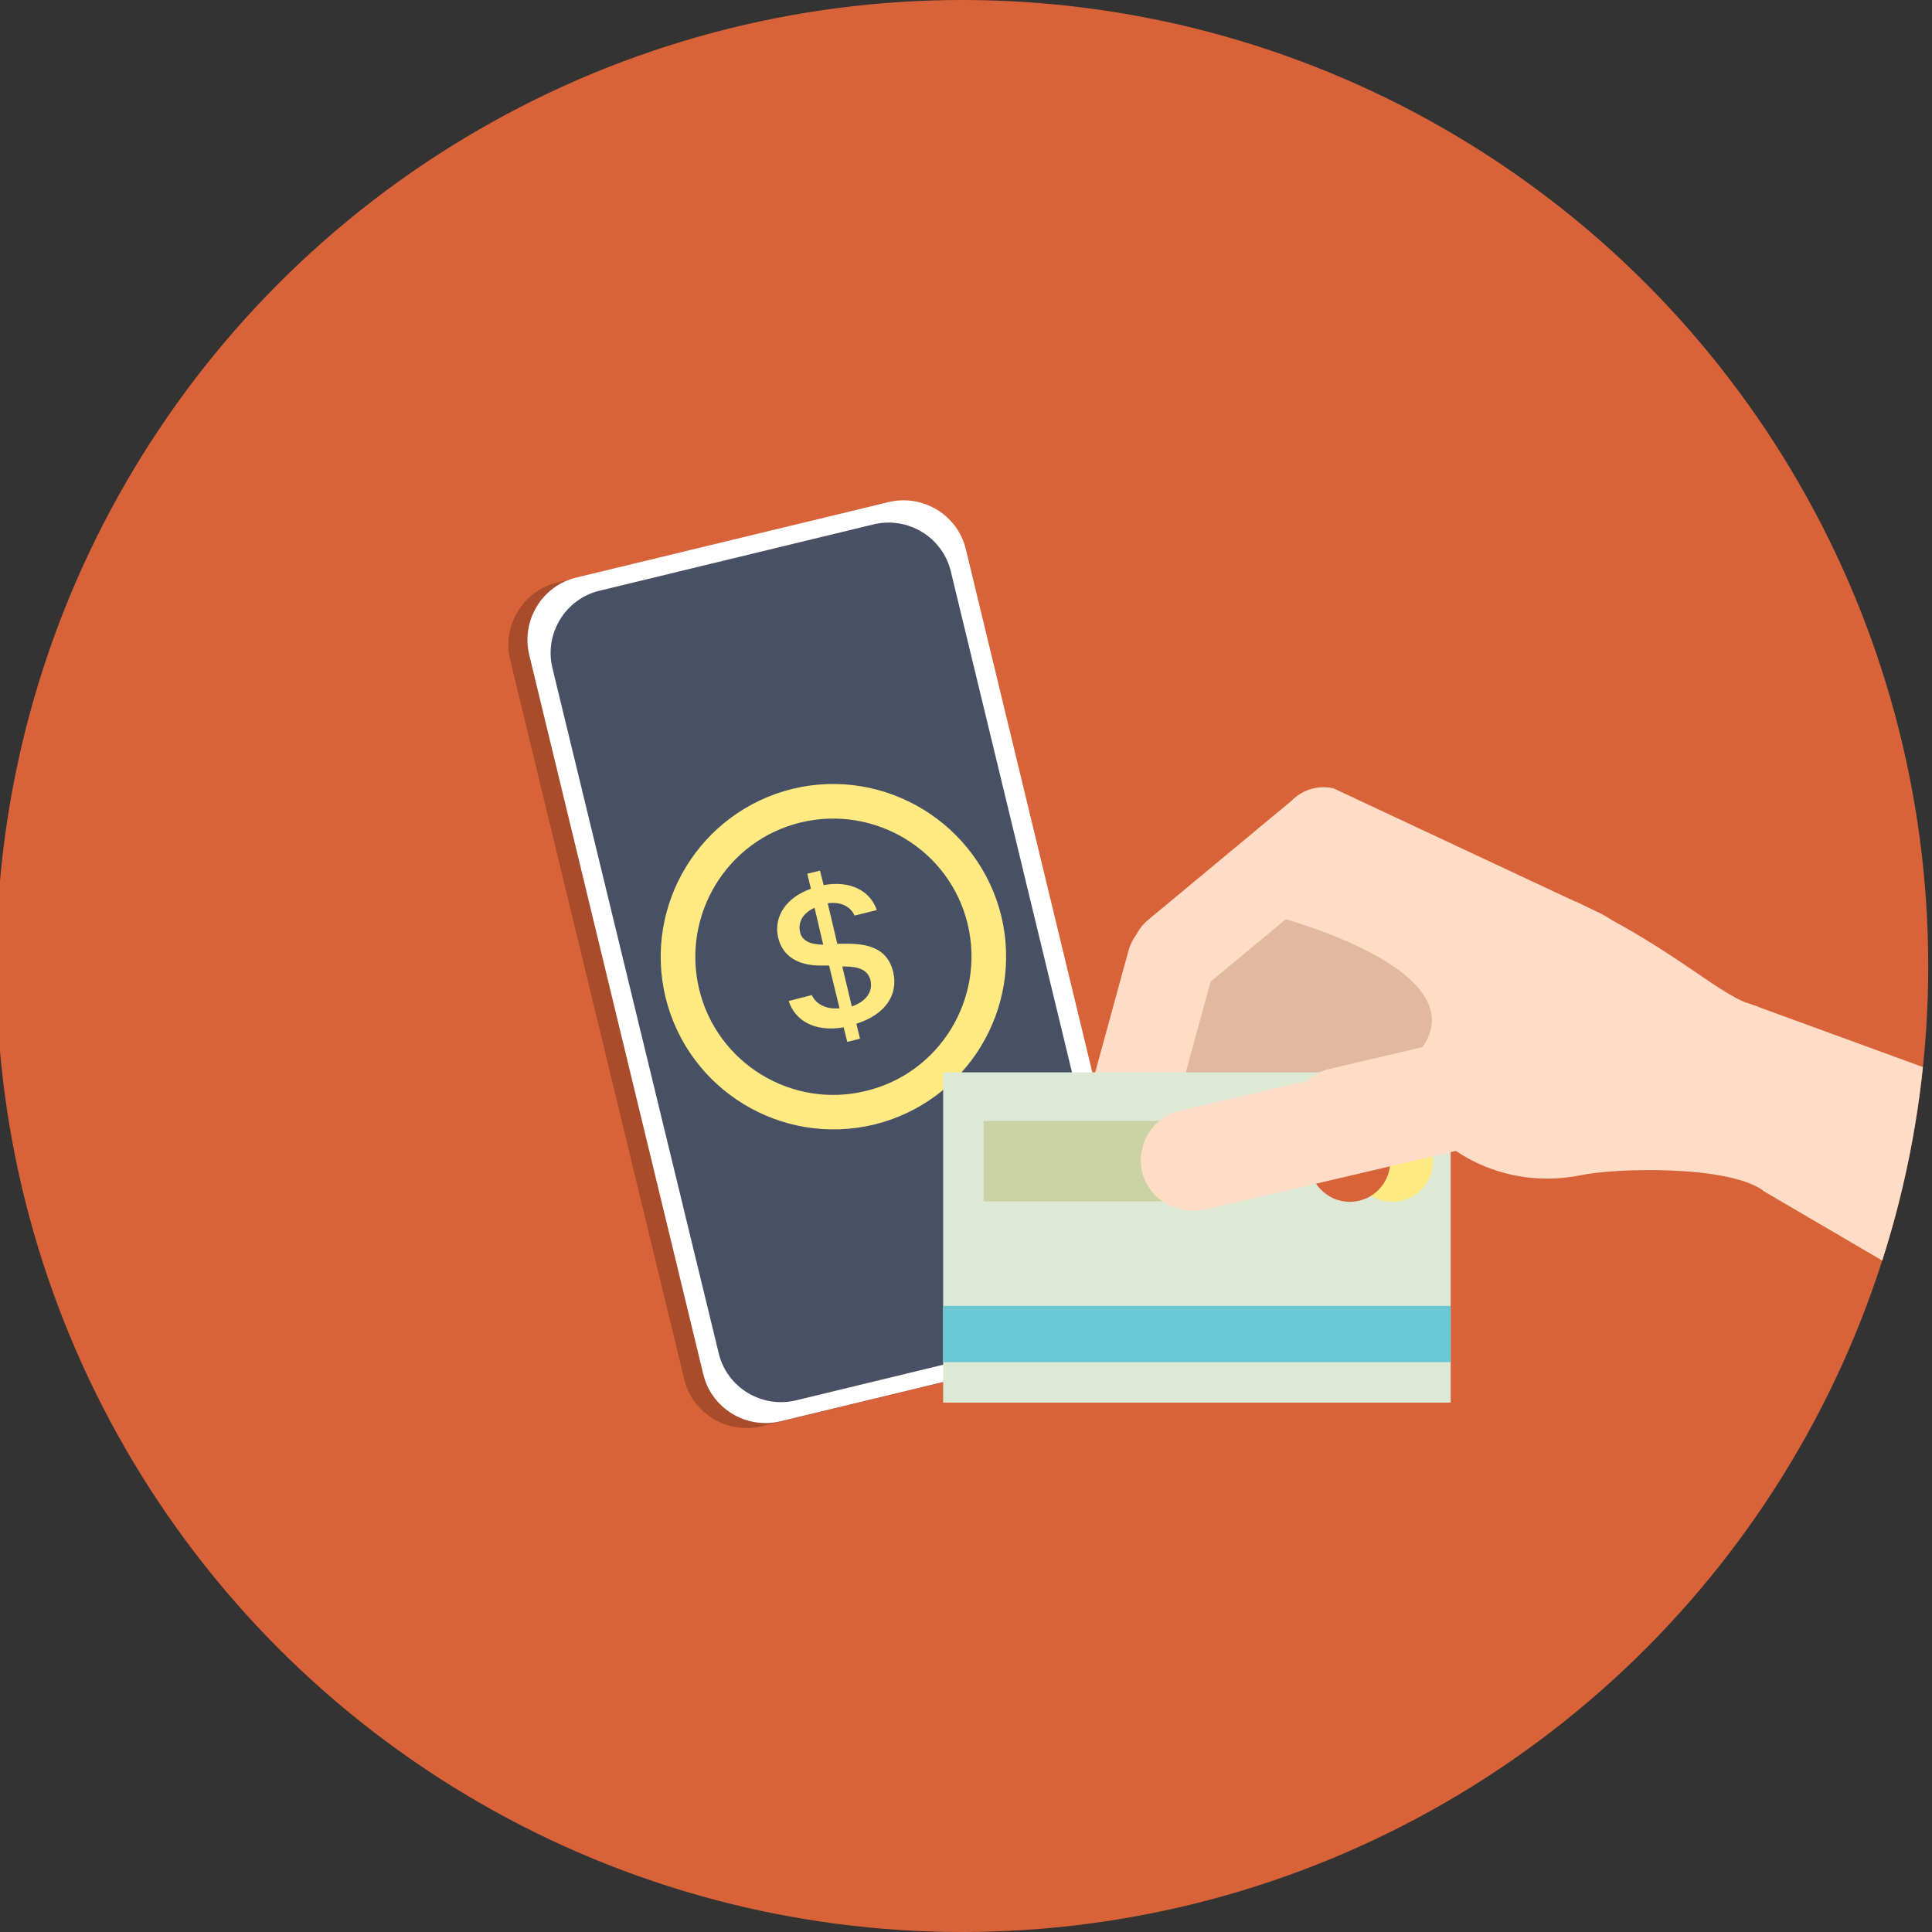 <?xml version="1.0" encoding="UTF-8"?>
<svg id="a" data-name="圖層 1" xmlns="http://www.w3.org/2000/svg" xmlns:xlink="http://www.w3.org/1999/xlink" viewBox="0 0 425.2 425.2">
  <rect x="0" y="0" width="425.2" height="425.2" fill="#333333" stroke="none"/>
  <defs>
    <style>
      .e {
        fill: #ffdcc5;
      }

      .f {
        fill: #040000;
        isolation: isolate;
        opacity: .23;
      }

      .g {
        fill: #fff;
      }

      .h {
        fill: #485066;
      }

      .i {
        fill: #feea80;
      }

      .j {
        fill: none;
      }

      .k {
        fill: #6ac8d4;
      }

      .l {
        fill: #cbd2a3;
      }

      .m {
        fill: #dde9d5;
      }

      .n {
        clip-path: url(#b);
      }

      .o {
        fill: #f2e7b8;
      }

      .p {
        clip-path: url(#c);
      }

      .q {
        fill: #e2b8a1;
      }

      .r {
        fill: #d96339;
      }
    </style>
    <clipPath id="b">
      <circle class="j" cx="211.77" cy="212.6" r="212.6"/>
    </clipPath>
    <clipPath id="c">
      <circle class="j" cx="211.77" cy="212.6" r="212.6"/>
    </clipPath>
  </defs>
  <circle class="r" cx="211.77" cy="212.6" r="212.6"/>
  <g>
    <path class="f" d="M236.27,297.3l-68.7,16.6c-7.5,1.8-15.2-2.8-17-10.4l-38.3-158.3c-1.8-7.5,2.8-15.2,10.4-17l68.7-16.6c7.5-1.8,15.2,2.8,17,10.4l38.3,158.3c1.8,7.5-2.9,15.2-10.4,17Z"/>
    <g>
      <path class="g" d="M240.47,296.2l-68.7,16.6c-7.5,1.8-15.2-2.8-17-10.4l-38.3-158.3c-1.8-7.5,2.8-15.2,10.4-17l68.7-16.6c7.5-1.8,15.2,2.8,17,10.4l38.3,158.4c1.8,7.5-2.8,15.1-10.4,16.9Z"/>
      <path class="h" d="M235.47,293.6l-60.3,14.6c-7.5,1.8-15.2-2.8-17-10.4l-36.6-150.8c-1.8-7.5,2.8-15.2,10.4-17l60.3-14.6c7.5-1.8,15.2,2.8,17,10.4l36.5,150.9c1.8,7.4-2.8,15.1-10.3,16.9Z"/>
    </g>
    <path class="j" d="M235.47,293.6l-60.3,14.6c-7.5,1.8-15.2-2.8-17-10.4l-36.6-150.8c-1.8-7.5,2.8-15.2,10.4-17l60.3-14.6c7.5-1.8,15.2,2.8,17,10.4l36.5,150.9c1.8,7.4-2.8,15.1-10.3,16.9Z"/>
    <g>
      <path class="i" d="M190.57,240.1c16.3-3.9,26.3-20.4,22.4-36.7-3.9-16.3-20.4-26.3-36.7-22.4-16.3,3.9-26.3,20.4-22.4,36.7s20.4,26.4,36.7,22.4ZM220.37,201.6c4.9,20.4-7.6,40.9-28,45.9-20.4,4.9-40.9-7.6-45.9-28-4.9-20.4,7.6-40.9,28-45.9,20.4-4.9,40.9,7.7,45.9,28Z"/>
      <path class="i" d="M173.57,220.3c1.4,4.3,5.7,6.9,12.1,5.8l.8,3.2,2.8-.7-.8-3.3c6.4-2,9.3-6.4,8.1-11.4-1.1-4.6-4.6-6.2-10-6.2h-2.3l-2.1-8.9c2.9-.4,5,.7,5.9,2.7l4.9-1.2c-1.4-4.2-5.8-6.6-11.7-5.5l-.8-3.2-2.8.7.8,3.3c-5.4,1.9-8.3,6.1-7.2,10.8,1,4.1,4.4,6.1,9.3,6.1h1.9l2.3,9.4c-2.9.3-5.2-.9-6.1-2.9l-5.1,1.3h0ZM181.17,207.9c-2.9,0-4.7-.9-5.1-2.8-.5-2.2.7-4.2,3.2-5.3l1.9,8.1h0ZM185.67,212.7c3.5,0,5.3.8,5.9,3,.6,2.5-.9,4.7-4.1,5.8l-2.1-8.8h.3Z"/>
    </g>
  </g>
  <g>
    <g class="n">
      <g>
        <path class="o" d="M266.67,276.8h0c-5.3-.7-9.2-5.6-8.3-10.8l8-49.8c.8-5.2,5.5-9,10.8-8.3h0c5.3.7,9,5.5,8.3,10.8l-8,49.8c-.8,5.2-5.5,9-10.8,8.3Z"/>
        <path class="o" d="M287.47,271.8h0c-5.3.2-9.9-4-9.9-9.3v-50.4c0-5.3,4-9.8,9.3-9.9h0c5.3-.2,9.8,4,9.9,9.3v50.4c.1,5.3-4,9.7-9.3,9.9Z"/>
        <polygon class="q" points="348.97 209.8 291.77 185.1 255.87 220 255.07 252.4 334.97 239.9 348.97 209.8"/>
        <path class="q" d="M309.17,265h0c-5,1.6-10.7-1.2-12.1-6.3l-13.8-48.4c-1.4-5.1,1.2-10.5,6.3-12.1h0c5-1.6,10.5,1.2,12.1,6.3l13.7,48.5c1.5,5-1.2,10.4-6.2,12Z"/>
        <path class="e" d="M346.77,198.4c23.2,11.2,31.9,21.3,40.1,23.1,2.3,9.5,3.7,25.2,1.3,40.6-7.9-5.8-32.8-5-40-3.5-19.8,4.1-35.4-8.7-36.4-16.3s18.3-32.7,35-43.9Z"/>
        <path class="e" d="M358.97,212.4h0c-1.2,5.2-6.8,9.4-11.6,7.2l-58.3-27.3c-4.8-2.2-8.4-6.4-7.2-11.6h0c1.2-5.2,6.4-8.4,11.6-7.2l58.3,27.3c4.9,2.3,8.5,6.5,7.2,11.6Z"/>
        <path class="e" d="M251.07,215.8h0c-3.2-4.2-2.4-10.2,1.8-13.5l31.9-26.5c4.1-3.4,10.3-2.4,13.5,1.8h0c3.2,4.2,2.4,10.3-1.8,13.5l-31.9,26.5c-4.1,3.3-10.2,2.4-13.5-1.8Z"/>
        <path class="e" d="M242.17,269.4h0c-5.2-1.2-8.5-6.5-7.1-11.6l13.3-48.6c1.4-5.1,6.5-8.4,11.6-7.1h0c5.2,1.2,8.3,6.4,7.1,11.6l-13.3,48.6c-1.4,5.1-6.5,8.4-11.6,7.1Z"/>
        <path class="e" d="M282.97,202.3c8.7,2.6,44,14.1,28.1,30.6s41.1.1,41.1.1l-15.6-34.2c-.1,0-48.8-25.4-53.6,3.5Z"/>
        <g>
          <rect class="m" x="207.57" y="236" width="111.7" height="72.7"/>
          <rect class="l" x="216.47" y="246.7" width="56.7" height="17.7"/>
          <circle class="i" cx="306.47" cy="255.6" r="8.9"/>
          <circle class="r" cx="297.07" cy="255.6" r="8.9"/>
          <rect class="k" x="207.57" y="287.4" width="111.7" height="12.4"/>
        </g>
        <path class="e" d="M327.77,239.1h0c1.8,5.9-1.4,12.7-7.4,14.2l-54.6,12.8c-6,1.4-12.3-1.5-14.2-7.4h0c-1.8-5.9,1.5-12.3,7.4-14.1l54.6-12.8c6.1-1.6,12.4,1.4,14.2,7.3Z"/>
        <path class="e" d="M360.77,229.9h0c1.8,5.9-1.4,12.7-7.4,14.2l-54.6,12.8c-6,1.4-12.3-1.5-14.2-7.4h0c-1.8-5.9,1.5-12.3,7.4-14.1l54.6-12.8c6.1-1.6,12.4,1.4,14.2,7.3Z"/>
      </g>
    </g>
    <g class="p">
      <polygon class="e" points="384.47 220.7 444.17 242.5 433.17 288.5 388.07 262.1 373.87 241 384.47 220.7"/>
    </g>
  </g>
</svg>
